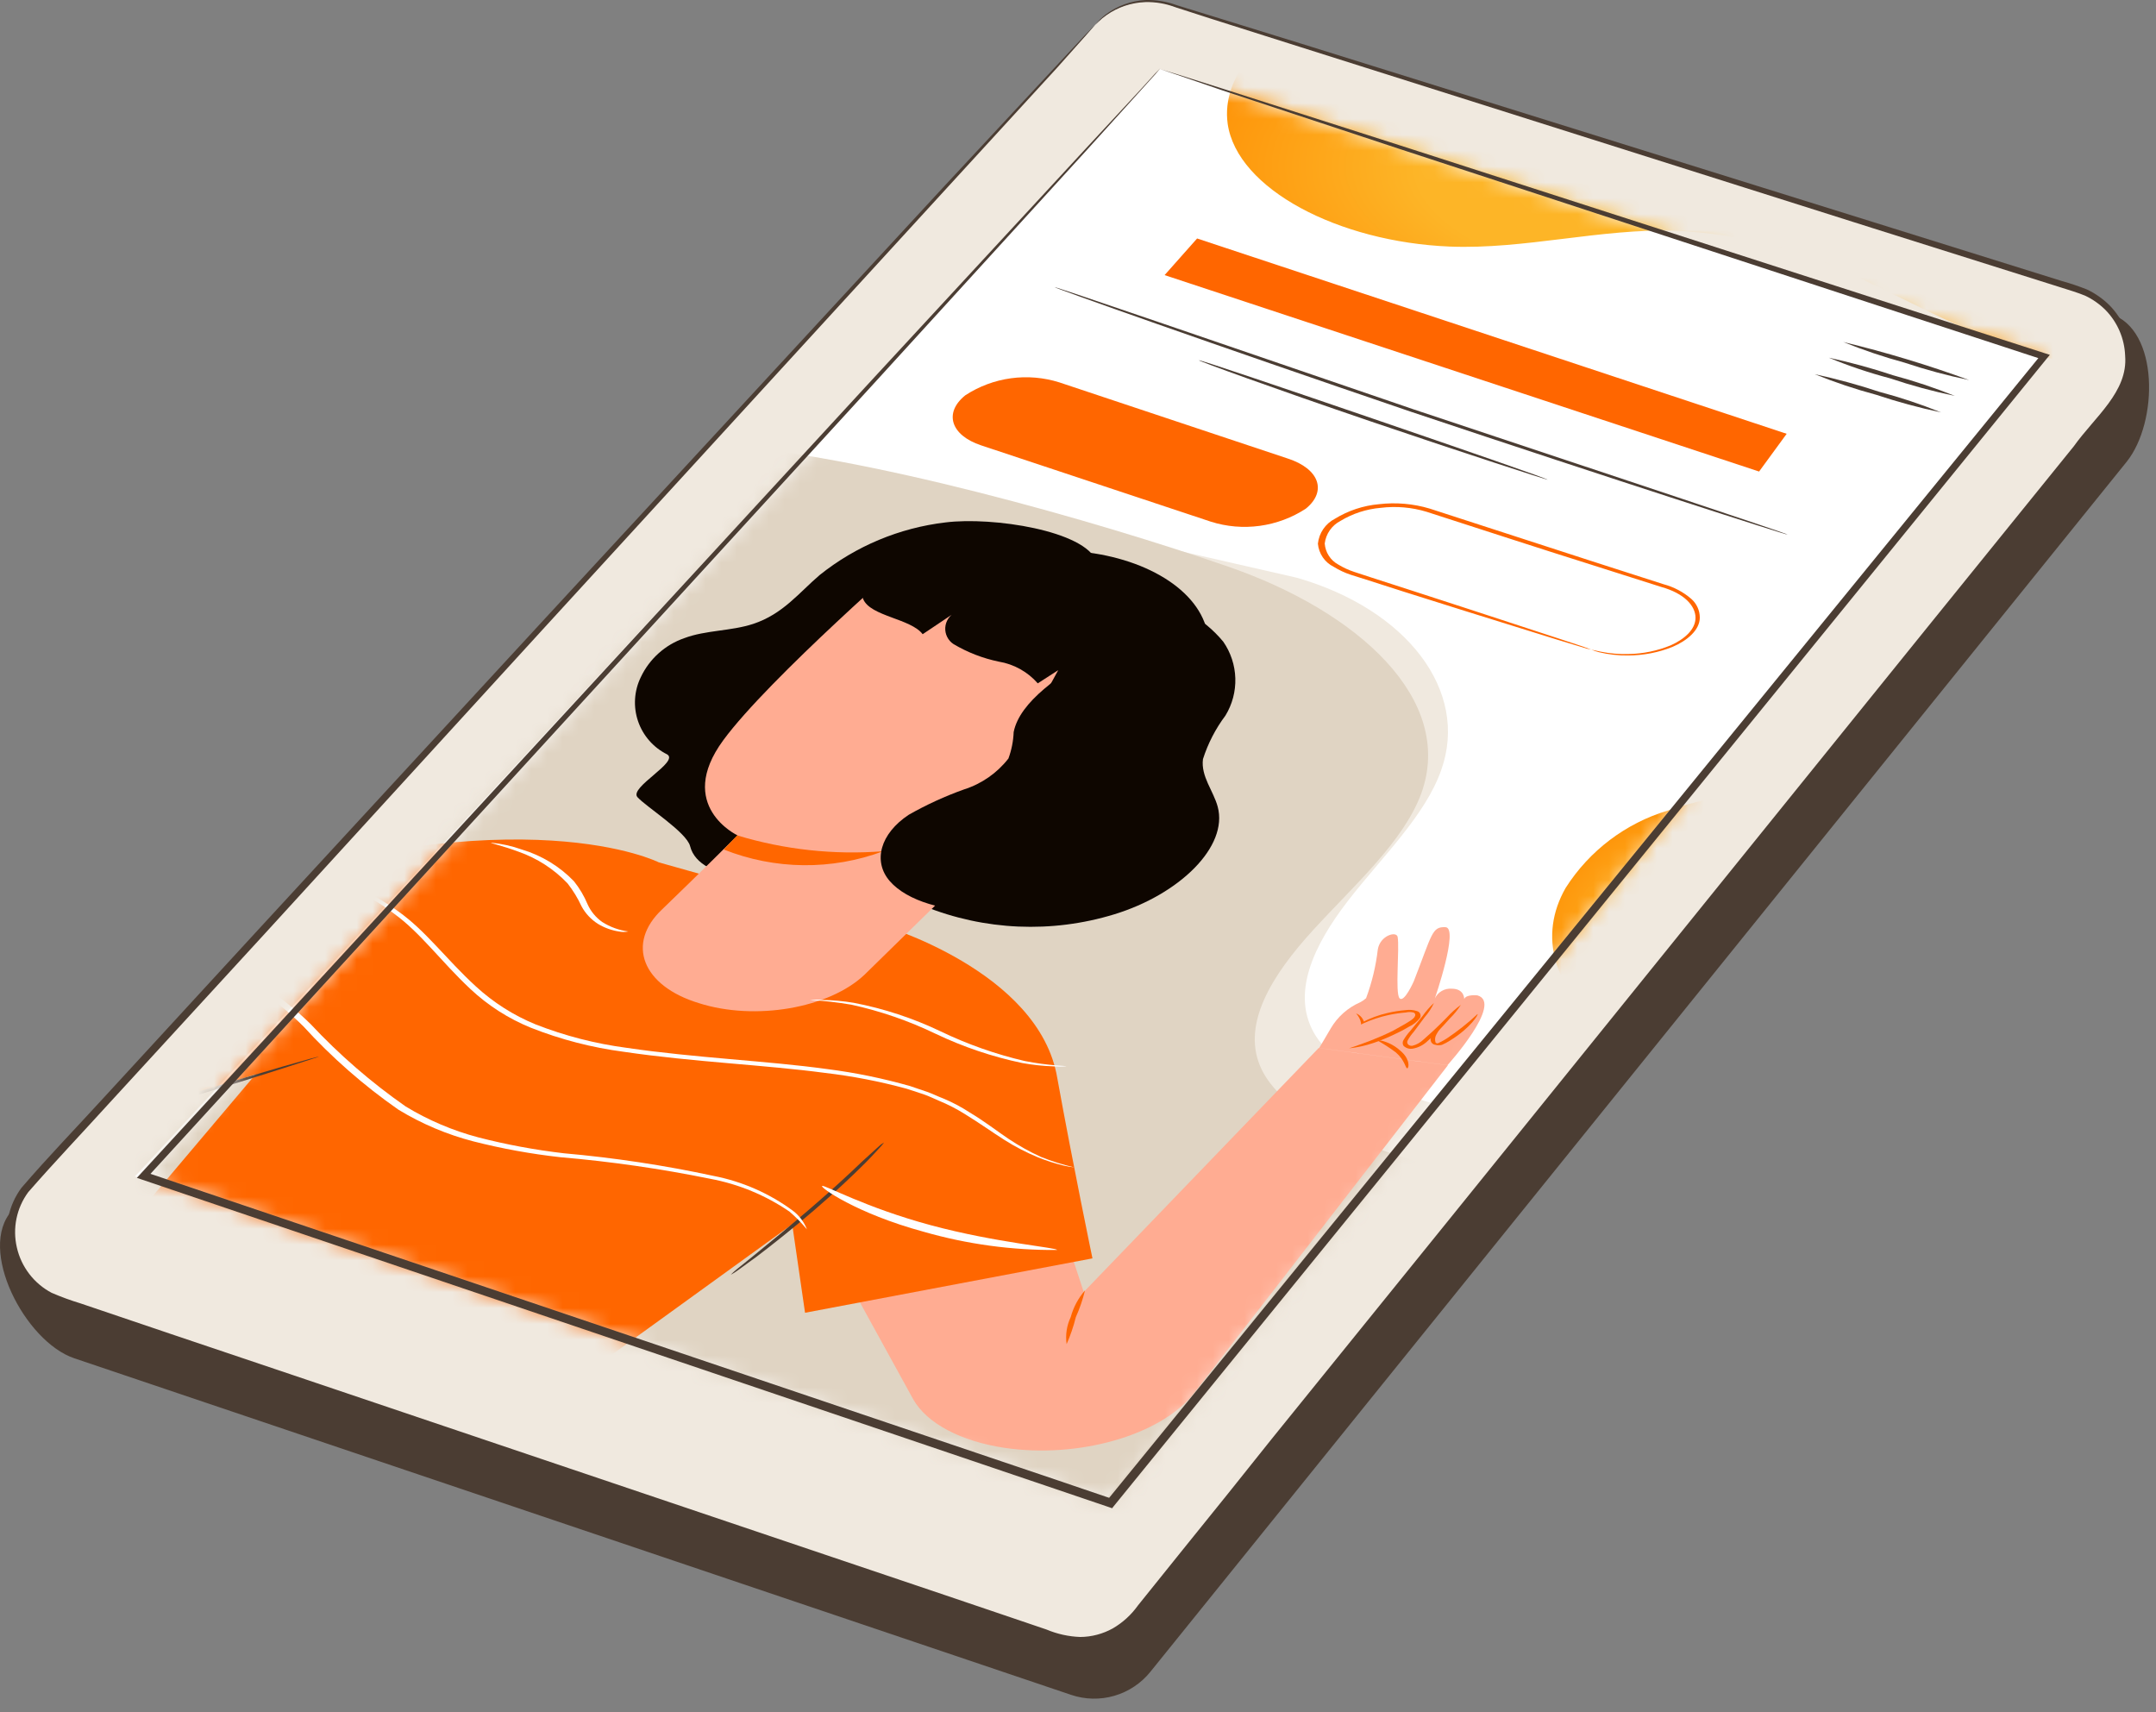 <?xml version="1.0" encoding="UTF-8"?> <svg xmlns="http://www.w3.org/2000/svg" width="136" height="108" viewBox="0 0 136 108" fill="none"><rect x="0" y="0" width="136" height="108" fill="#808080" stroke="none"/> <path d="M69.983 5.222L0.763 76.352C-1.457 78.772 1.573 84.622 4.683 85.672L67.563 106.902C68.444 107.201 69.396 107.222 70.29 106.963C71.185 106.703 71.978 106.176 72.563 105.452L134.153 29.122C136.153 26.622 136.203 20.772 133.153 19.812L74.693 3.952C73.868 3.691 72.987 3.672 72.152 3.897C71.317 4.122 70.564 4.582 69.983 5.222Z" fill="#4B3D33"></path> <path d="M69.093 1.562L1.913 74.642C1.402 75.2 1.039 75.876 0.855 76.609C0.671 77.343 0.673 78.111 0.861 78.843C1.049 79.576 1.416 80.25 1.929 80.805C2.443 81.36 3.087 81.778 3.803 82.022L66.673 103.252C67.555 103.551 68.507 103.572 69.401 103.313C70.295 103.053 71.088 102.526 71.673 101.802L133.263 25.472C133.727 24.896 134.043 24.215 134.184 23.489C134.326 22.762 134.288 22.013 134.074 21.305C133.86 20.596 133.477 19.951 132.958 19.424C132.438 18.898 131.798 18.505 131.093 18.282L73.763 0.302C72.945 0.048 72.072 0.032 71.245 0.255C70.418 0.478 69.672 0.931 69.093 1.562Z" fill="#F0E9DF"></path> <path d="M69.093 1.562C69.285 1.313 69.511 1.091 69.763 0.902C70.489 0.361 71.359 0.048 72.263 0.002C72.927 -0.017 73.589 0.092 74.213 0.322L76.483 1.022L82.143 2.772L118.143 14.002L130.083 17.732C130.615 17.88 131.139 18.057 131.653 18.262C132.179 18.513 132.659 18.851 133.073 19.262C133.909 20.115 134.395 21.251 134.436 22.444C134.476 23.638 134.069 24.804 133.293 25.712L131.103 28.422L112.333 51.722L91.583 77.462L80.583 91.072L74.973 98.072L72.133 101.582C71.68 102.233 71.089 102.776 70.403 103.172C69.694 103.559 68.9 103.765 68.093 103.772C67.306 103.743 66.53 103.574 65.803 103.272L63.653 102.542L59.363 101.102L50.893 98.232L34.323 92.632L18.323 87.222L10.573 84.602L6.763 83.312L4.873 82.672C4.228 82.476 3.597 82.239 2.983 81.962C2.372 81.641 1.839 81.192 1.419 80.644C1 80.097 0.704 79.465 0.553 78.792C0.398 78.128 0.389 77.437 0.527 76.769C0.665 76.101 0.947 75.471 1.353 74.922C3.073 72.922 4.803 71.142 6.493 69.292L16.323 58.602L33.993 39.432L59.603 11.702L66.603 4.182L68.423 2.232C68.843 1.792 69.063 1.582 69.063 1.582L68.463 2.272L66.683 4.272L59.763 11.822L34.273 39.662L16.693 58.902L6.873 69.602C5.203 71.442 3.433 73.302 1.783 75.192C1.418 75.687 1.165 76.256 1.04 76.858C0.916 77.461 0.924 78.083 1.063 78.682C1.2 79.288 1.467 79.858 1.845 80.351C2.223 80.845 2.703 81.251 3.253 81.542C3.849 81.8 4.46 82.024 5.083 82.212L6.973 82.852L10.783 84.142L18.533 86.752L34.533 92.152L51.103 97.742L59.583 100.602L63.863 102.052L66.013 102.782C66.688 103.066 67.41 103.226 68.143 103.252C68.86 103.246 69.565 103.06 70.193 102.712C70.82 102.348 71.362 101.853 71.783 101.262L74.613 97.742C76.499 95.415 78.373 93.082 80.233 90.742L91.233 77.142L112.003 51.422C118.623 43.222 124.923 35.422 130.813 28.152C132.143 26.282 134.243 24.712 134.053 22.432C134.012 21.351 133.57 20.325 132.813 19.552C132.441 19.181 132.008 18.876 131.533 18.652C131.053 18.452 130.533 18.302 130.003 18.132L118.073 14.372L82.073 2.982L76.423 1.192L74.163 0.462C73.557 0.23 72.912 0.118 72.263 0.132C71.373 0.16 70.51 0.448 69.783 0.962C69.598 1.091 69.424 1.235 69.263 1.392L69.093 1.562Z" fill="#4B3D33"></path> <path d="M42.043 88.652C42.043 90.262 40.243 91.592 37.963 91.652C35.683 91.712 33.833 90.402 33.803 88.792C33.773 87.182 35.613 85.862 37.883 85.792C40.153 85.722 42.023 87.042 42.043 88.652Z" fill="#F0E9DF"></path> <path d="M73.183 4.362L8.513 74.202L69.503 94.832L128.943 22.482L73.183 4.362Z" fill="white"></path> <path d="M124.212 23.972C122.832 23.687 121.469 23.319 120.132 22.872C118.821 22.515 117.532 22.081 116.272 21.572C118.963 22.22 121.614 23.021 124.212 23.972Z" fill="#4B3D33"></path> <path d="M123.312 24.972C121.928 24.684 120.562 24.313 119.222 23.862C117.908 23.516 116.618 23.082 115.362 22.562C116.735 22.857 118.09 23.227 119.422 23.672C120.744 24.027 122.043 24.461 123.312 24.972Z" fill="#4B3D33"></path> <path d="M122.443 26.012C121.059 25.719 119.694 25.349 118.353 24.902C117.034 24.548 115.738 24.114 114.473 23.602C115.849 23.898 117.207 24.268 118.543 24.712C119.869 25.063 121.171 25.497 122.443 26.012Z" fill="#4B3D33"></path> <path d="M112.763 33.722C112.763 33.772 101.953 30.302 89.033 25.982C76.413 21.682 66.473 18.152 66.523 18.112C66.573 18.072 76.603 21.522 89.203 25.832C102.163 30.152 112.833 33.682 112.763 33.722Z" fill="#4B3D33"></path> <path d="M97.623 30.262C97.573 30.262 92.522 28.642 86.412 26.562C80.302 24.482 75.573 22.762 75.623 22.722C75.672 22.682 80.552 24.332 86.623 26.412C92.692 28.492 97.672 30.212 97.623 30.262Z" fill="#4B3D33"></path> <path d="M76.373 32.902L61.893 28.092C59.963 27.452 59.523 26.032 60.893 24.932C61.761 24.366 62.744 23.999 63.772 23.859C64.799 23.719 65.844 23.809 66.833 24.122L81.233 28.922C83.233 29.572 83.713 30.992 82.373 32.082C81.496 32.655 80.503 33.026 79.465 33.168C78.427 33.31 77.371 33.219 76.373 32.902Z" fill="#FF6600"></path> <path d="M100.373 40.972C100.373 40.972 100.573 41.022 100.963 41.102C101.548 41.221 102.146 41.271 102.743 41.252C103.653 41.236 104.551 41.049 105.393 40.702C106.243 40.322 106.963 39.702 106.953 38.952C106.943 38.202 106.233 37.422 104.793 37.022L100.263 35.582C97.083 34.582 93.623 33.452 89.993 32.282C89.054 31.997 88.066 31.912 87.093 32.032C86.198 32.108 85.332 32.389 84.563 32.852C84.292 32.991 84.059 33.194 83.885 33.443C83.71 33.692 83.6 33.98 83.563 34.282C83.583 34.558 83.672 34.825 83.823 35.057C83.973 35.29 84.179 35.48 84.423 35.612C84.738 35.803 85.073 35.958 85.423 36.072L86.553 36.442L88.723 37.142L92.633 38.412L98.313 40.272L99.853 40.782L100.373 40.972C100.179 40.939 99.988 40.889 99.803 40.822L98.213 40.342L92.463 38.552L88.523 37.312L86.343 36.612L85.203 36.252C84.828 36.129 84.469 35.961 84.133 35.752C83.855 35.616 83.616 35.41 83.441 35.154C83.266 34.898 83.16 34.601 83.133 34.292C83.167 33.962 83.283 33.646 83.469 33.372C83.656 33.098 83.908 32.875 84.203 32.722C85.046 32.204 85.997 31.889 86.983 31.802C88.061 31.675 89.153 31.77 90.193 32.082L100.433 35.402L104.943 36.852C105.585 37.023 106.18 37.338 106.683 37.772C106.852 37.919 106.987 38.1 107.08 38.304C107.174 38.507 107.222 38.728 107.223 38.952C107.223 39.742 106.423 40.412 105.503 40.802C104.612 41.159 103.662 41.342 102.703 41.342C102.09 41.352 101.479 41.284 100.883 41.142C100.708 41.1 100.538 41.044 100.373 40.972Z" fill="#FF6600"></path> <path d="M110.963 29.742L73.463 17.352L75.513 15.042L112.703 27.362L110.963 29.742Z" fill="#FF6600"></path> <mask id="mask0_916_1662" style="mask-type:luminance" maskUnits="userSpaceOnUse" x="9" y="4" width="120" height="91"> <path d="M73.183 4.362L9.062 74.192L70.052 94.822L128.942 22.482L73.183 4.362Z" fill="white"></path> </mask> <g mask="url(#mask0_916_1662)"> <path d="M146.432 12.812L105.272 -1.838C87.922 -4.338 76.602 1.742 77.442 7.812C78.042 11.932 84.442 15.262 91.442 15.552C96.182 15.742 100.962 14.402 105.712 14.552C109.974 14.76 114.142 15.883 117.932 17.842C121.462 19.502 124.762 21.392 128.982 22.522C133.202 23.652 138.742 23.832 142.502 22.162C147.162 20.022 147.092 16.112 146.432 12.812Z" fill="url(#paint0_radial_916_1662)"></path> <path d="M130.572 62.632C131.732 60.122 131.142 57.122 128.192 55.042C125.242 52.962 120.852 51.692 116.382 50.632L116.052 50.522C112.453 49.706 108.698 49.914 105.212 51.122C102.546 51.923 100.257 53.655 98.762 56.002C97.042 59.002 97.922 62.422 101.482 64.912C105.042 67.402 111.372 68.912 117.482 68.462C123.592 68.012 129.152 65.672 130.572 62.632Z" fill="url(#paint1_radial_916_1662)"></path> <path d="M81.812 36.442C88.752 38.442 92.672 43.572 90.922 48.542C89.922 51.442 87.132 54.092 85.012 56.842C82.892 59.592 81.342 62.742 83.012 65.362C84.632 67.822 88.762 69.292 92.952 70.282C97.142 71.272 101.702 71.962 105.342 73.532C112.342 76.532 114.652 82.742 110.342 87.482C107.952 90.072 103.742 92.352 103.342 95.202C103.042 97.582 105.632 99.702 108.662 101.302C111.692 102.902 115.332 104.212 117.902 106.072C123.252 109.892 122.902 115.842 116.902 119.652L-4.538 75.212L36.122 26.012L81.812 36.442Z" fill="#F0E9DF"></path> <path d="M90.382 111.252C103.292 107.992 112.542 101.182 113.882 94.062C115.222 86.942 109.022 79.792 98.402 76.012C94.892 74.752 90.962 73.852 87.402 72.622C83.842 71.392 80.752 69.742 79.622 67.532C78.182 64.692 80.262 61.472 82.852 58.642C85.442 55.812 88.562 53.052 89.662 50.022C91.782 44.112 85.662 38.572 77.482 35.742C69.302 32.912 54.482 28.642 44.812 28.002C44.812 28.002 -6.618 75.942 -5.808 76.102C-4.998 76.262 90.382 111.252 90.382 111.252Z" fill="#E0D4C3"></path> <path d="M91.332 67.192L83.212 66.102C83.212 66.102 83.782 65.152 83.952 64.852C84.379 64.129 85.023 63.559 85.792 63.222C85.93 63.153 86.058 63.066 86.172 62.962C86.542 61.969 86.79 60.935 86.912 59.882C87.062 59.002 88.082 58.712 88.162 59.092C88.292 59.792 87.992 62.642 88.282 62.962C88.572 63.282 89.182 61.892 89.182 61.892C90.352 58.892 90.322 58.442 91.182 58.482C92.042 58.522 90.512 62.972 90.512 62.972C90.606 62.775 90.758 62.612 90.947 62.503C91.136 62.394 91.354 62.345 91.572 62.362C92.392 62.362 92.362 63.022 92.362 63.022C92.462 62.702 93.192 62.782 93.192 62.782C94.862 63.252 91.302 67.192 91.302 67.192L83.182 66.102L68.362 81.492L66.882 77.002L52.882 79.672L57.612 88.272C58.472 89.782 60.612 90.912 63.362 91.322C68.002 92.012 73.172 90.542 75.262 87.942L91.332 67.192Z" fill="#FFAC92"></path> <path d="M85.103 66.122C85.103 66.122 85.653 65.942 86.493 65.622C86.903 65.462 87.392 65.252 87.892 65.002L88.642 64.582C88.882 64.432 89.183 64.272 89.252 64.102C89.266 64.081 89.274 64.056 89.276 64.031C89.278 64.005 89.274 63.98 89.264 63.957C89.254 63.933 89.239 63.912 89.22 63.896C89.2 63.88 89.177 63.868 89.153 63.862C88.998 63.825 88.837 63.825 88.683 63.862C88.316 63.892 87.952 63.945 87.593 64.022C87.042 64.142 86.506 64.32 85.993 64.552L85.853 64.622V64.522C85.807 64.297 85.699 64.09 85.543 63.922C85.668 63.97 85.78 64.048 85.869 64.149C85.958 64.25 86.021 64.371 86.053 64.502H85.892C86.41 64.227 86.961 64.022 87.532 63.892C87.911 63.803 88.295 63.743 88.683 63.712C88.914 63.678 89.15 63.699 89.373 63.772C89.417 63.782 89.458 63.801 89.494 63.828C89.53 63.856 89.559 63.891 89.579 63.932C89.599 63.972 89.61 64.016 89.611 64.061C89.611 64.107 89.602 64.151 89.583 64.192C89.399 64.44 89.154 64.636 88.873 64.762C88.618 64.918 88.354 65.058 88.083 65.182C87.607 65.418 87.116 65.622 86.612 65.792C86.123 65.957 85.616 66.068 85.103 66.122Z" fill="#FF6600"></path> <path d="M90.452 63.262C90.303 63.586 90.108 63.885 89.872 64.152L89.172 65.092C89.023 65.256 88.896 65.437 88.792 65.632C88.702 65.802 88.852 65.992 89.092 65.962C89.356 65.897 89.597 65.762 89.792 65.572L90.362 65.062C90.712 64.742 91.012 64.432 91.262 64.182C91.531 63.886 91.829 63.618 92.152 63.382C91.953 63.695 91.718 63.983 91.452 64.242C91.222 64.502 90.942 64.812 90.602 65.152C90.432 65.312 90.252 65.492 90.042 65.672C89.788 65.916 89.468 66.079 89.122 66.142C89.016 66.162 88.908 66.156 88.805 66.124C88.702 66.093 88.609 66.037 88.532 65.962C88.498 65.908 88.481 65.846 88.481 65.782C88.481 65.719 88.498 65.656 88.532 65.602C88.652 65.398 88.793 65.207 88.952 65.032L89.722 64.102C89.935 63.797 90.18 63.516 90.452 63.262Z" fill="#FF6600"></path> <path d="M90.992 64.712C90.992 64.712 90.792 64.902 90.622 65.222C90.572 65.3 90.54 65.388 90.528 65.48C90.516 65.571 90.524 65.664 90.552 65.752C90.612 65.822 90.672 65.842 90.812 65.752C90.967 65.678 91.117 65.595 91.262 65.502C91.949 65.043 92.598 64.527 93.202 63.962C93.282 63.962 92.782 64.822 91.482 65.622C91.316 65.73 91.142 65.824 90.962 65.902C90.824 65.94 90.679 65.94 90.542 65.902C90.488 65.895 90.437 65.876 90.392 65.847C90.347 65.817 90.31 65.778 90.282 65.732C90.254 65.678 90.24 65.618 90.24 65.557C90.24 65.497 90.254 65.437 90.282 65.382C90.312 65.282 90.359 65.187 90.422 65.102C90.572 64.922 90.769 64.787 90.992 64.712Z" fill="#FF6600"></path> <path d="M7.022 78.532L16.122 67.762L5.122 71.292L3.952 69.902L-1.668 62.902L-2.848 61.392L13.152 56.462C32.992 50.042 41.552 54.392 41.552 54.392L55.552 58.332C55.552 58.332 65.552 61.222 66.692 67.992C67.692 73.512 68.912 79.372 68.912 79.372L50.782 82.802L49.972 77.222L36.902 86.672" fill="#FF6600"></path> <path d="M88.762 67.382C88.662 67.382 88.612 66.862 88.052 66.382C87.656 66.084 87.238 65.817 86.802 65.582C87.373 65.642 87.909 65.883 88.332 66.272C88.972 66.802 88.882 67.392 88.762 67.382Z" fill="#FF6600"></path> <path d="M67.282 84.782C67.199 84.199 67.289 83.604 67.542 83.072C67.711 82.451 68.019 81.877 68.442 81.392C68.3 81.972 68.106 82.537 67.862 83.082C67.718 83.664 67.523 84.233 67.282 84.782Z" fill="#FF6600"></path> <path d="M20.112 66.652C20.112 66.652 16.792 67.752 12.612 69.022C8.432 70.292 4.962 71.262 4.932 71.222C4.902 71.182 8.302 70.112 12.502 68.852C16.702 67.592 20.082 66.602 20.112 66.652Z" fill="#4B3D33"></path> <path d="M55.763 72.062C55.763 72.062 55.682 72.192 55.472 72.412C55.263 72.632 54.973 72.963 54.583 73.353C53.803 74.132 52.673 75.203 51.333 76.353C49.993 77.502 48.703 78.522 47.743 79.252L46.572 80.103C46.424 80.215 46.267 80.315 46.102 80.403C46.102 80.403 46.212 80.272 46.472 80.062L47.562 79.183C48.472 78.442 49.733 77.412 51.072 76.263C52.413 75.112 53.553 74.062 54.383 73.263L55.383 72.353C55.496 72.24 55.624 72.142 55.763 72.062Z" fill="#4B3D33"></path> <path d="M69.172 35.422C68.462 33.472 62.612 32.582 59.642 32.952C56.737 33.294 53.986 34.444 51.702 36.272C50.412 37.372 49.392 38.732 47.512 39.352C46.112 39.812 44.512 39.742 43.162 40.252C42.565 40.459 42.014 40.783 41.544 41.206C41.073 41.628 40.692 42.141 40.422 42.712C39.999 43.579 39.937 44.577 40.248 45.489C40.559 46.402 41.218 47.154 42.082 47.582C42.872 48.052 39.662 49.672 40.212 50.282C40.762 50.892 43.312 52.492 43.532 53.372C44.122 55.702 48.912 55.652 52.812 55.812C53.587 55.811 54.361 55.851 55.132 55.932C56.239 56.173 57.301 56.585 58.282 57.152C62.104 58.694 66.34 58.878 70.282 57.672C74.402 56.412 77.492 53.402 76.812 50.882C76.542 49.882 75.742 48.972 75.882 47.882C76.198 46.892 76.678 45.963 77.302 45.132C77.733 44.425 77.949 43.609 77.924 42.782C77.899 41.954 77.634 41.152 77.162 40.472C75.89 38.939 74.079 37.952 72.102 37.712" fill="#0E0600"></path> <path d="M41.762 57.362C44.122 55.092 46.522 52.692 46.522 52.692C46.522 52.692 42.582 50.832 45.622 46.692C48.482 42.792 57.802 34.692 57.802 34.692C65.662 34.942 71.952 38.422 73.212 43.192L54.532 61.482C52.292 63.602 47.622 64.402 44.082 63.272C40.502 62.182 39.482 59.512 41.762 57.362Z" fill="#FFAC92"></path> <path d="M46.502 52.692C49.483 53.595 52.607 53.934 55.712 53.692C52.461 54.904 48.876 54.864 45.652 53.582L46.502 52.692Z" fill="#FF6600"></path> <path d="M65.642 34.382C63.88 33.581 61.912 33.347 60.012 33.712C58.124 33.988 56.373 34.857 55.012 36.192C54.562 36.702 54.242 37.292 54.452 37.792C54.912 38.882 57.452 39.012 58.202 40.002L60.262 38.622C60.081 38.714 59.927 38.851 59.816 39.021C59.705 39.19 59.64 39.386 59.627 39.588C59.615 39.79 59.656 39.992 59.747 40.174C59.837 40.355 59.973 40.51 60.142 40.622C61.027 41.148 61.994 41.523 63.002 41.732C63.956 41.889 64.826 42.374 65.462 43.102L66.752 42.272L65.852 43.912L71.172 46.912C75.012 45.082 77.002 41.912 75.972 39.242C74.942 36.572 71.052 34.712 66.602 34.722" fill="#0E0600"></path> <path d="M68.872 55.322C66.861 56.631 64.53 57.364 62.132 57.442C59.632 57.532 57.222 56.832 56.132 55.582C55.042 54.332 55.522 52.582 57.322 51.392C58.437 50.758 59.604 50.223 60.812 49.792C61.921 49.44 62.897 48.76 63.612 47.842C63.809 47.306 63.92 46.743 63.942 46.172C64.332 44.232 66.882 42.572 69.252 41.112L75.752 44.162L68.872 55.322Z" fill="#0E0600"></path> <path d="M67.762 73.632C67.543 73.609 67.326 73.572 67.112 73.522C66.549 73.387 65.998 73.21 65.462 72.992C64.732 72.69 64.029 72.325 63.362 71.902C62.602 71.422 61.812 70.852 60.852 70.262C60.33 69.936 59.781 69.655 59.212 69.422C58.902 69.292 58.612 69.142 58.262 69.022L57.192 68.672C55.499 68.209 53.775 67.875 52.032 67.672C48.212 67.162 43.762 66.992 39.352 66.342C37.34 66.078 35.369 65.568 33.482 64.822C32.069 64.247 30.774 63.417 29.662 62.372C27.772 60.592 26.542 58.852 24.862 57.632C23.408 56.518 21.729 55.733 19.942 55.332C19.153 55.165 18.355 55.045 17.552 54.972H18.222C18.83 55.017 19.434 55.101 20.032 55.222C21.875 55.604 23.614 56.378 25.132 57.492C26.862 58.712 28.132 60.492 30.022 62.222C31.124 63.234 32.397 64.044 33.782 64.612C35.632 65.336 37.562 65.833 39.532 66.092C43.882 66.732 48.332 66.902 52.182 67.432C53.946 67.657 55.691 68.015 57.402 68.502L58.492 68.872C58.842 68.992 59.142 69.152 59.492 69.282C60.067 69.521 60.62 69.812 61.142 70.152C62.142 70.752 62.872 71.332 63.602 71.822C64.257 72.26 64.945 72.645 65.662 72.972C66.344 73.245 67.046 73.466 67.762 73.632Z" fill="white"></path> <path d="M50.902 77.542C50.567 77.139 50.199 76.764 49.802 76.422C48.297 75.392 46.594 74.687 44.802 74.352C41.684 73.717 38.532 73.263 35.362 72.992C33.508 72.787 31.67 72.453 29.862 71.992C28.196 71.561 26.602 70.887 25.132 69.992C22.943 68.467 20.931 66.703 19.132 64.732C17.507 63.11 15.599 61.798 13.502 60.862C11.73 60.093 9.846 59.613 7.922 59.442C6.402 59.322 5.492 59.382 5.512 59.352C6.334 59.286 7.16 59.286 7.982 59.352C9.978 59.479 11.938 59.938 13.782 60.712C15.944 61.631 17.915 62.947 19.592 64.592C21.405 66.53 23.416 68.273 25.592 69.792C27.02 70.659 28.566 71.316 30.182 71.742C31.951 72.197 33.748 72.531 35.562 72.742C38.742 73.023 41.901 73.5 45.022 74.172C46.832 74.525 48.54 75.276 50.022 76.372C50.417 76.674 50.721 77.079 50.902 77.542Z" fill="white"></path> <path d="M66.672 78.842C63.828 78.864 60.996 78.477 58.262 77.692C53.992 76.532 51.672 74.862 51.862 74.802C52.052 74.742 54.602 76.172 58.722 77.282C62.842 78.392 66.762 78.702 66.672 78.842Z" fill="white"></path> <path d="M67.252 67.262C66.999 67.283 66.745 67.283 66.492 67.262C65.821 67.241 65.152 67.171 64.492 67.052C62.598 66.656 60.758 66.035 59.012 65.202C57.322 64.388 55.544 63.774 53.712 63.372C52.845 63.222 51.97 63.122 51.092 63.072C51.344 63.042 51.599 63.042 51.852 63.072C52.522 63.081 53.191 63.141 53.852 63.252C55.748 63.614 57.59 64.219 59.332 65.052C61.025 65.867 62.802 66.494 64.632 66.922C66.172 67.232 67.272 67.212 67.252 67.262Z" fill="white"></path> <path d="M30.973 53.152C31.635 53.215 32.286 53.359 32.913 53.582C34.163 53.954 35.297 54.643 36.203 55.582C36.56 56.029 36.853 56.524 37.072 57.052C37.274 57.493 37.588 57.872 37.983 58.152C38.483 58.47 39.045 58.675 39.633 58.752C39.435 58.793 39.23 58.793 39.032 58.752C38.573 58.681 38.132 58.521 37.733 58.282C37.291 58.006 36.929 57.62 36.682 57.162C36.446 56.65 36.151 56.166 35.803 55.722C34.946 54.82 33.886 54.135 32.712 53.722C31.692 53.342 30.942 53.192 30.973 53.152Z" fill="white"></path> </g> <path d="M73.183 4.362L74.183 4.662L77.093 5.582L88.253 9.152L129.023 22.292L129.303 22.382L129.113 22.612L70.263 94.992L70.153 95.132L69.983 95.072L66.533 93.902L8.983 74.412L8.633 74.292L8.883 74.022L55.203 23.742L68.443 9.422L71.963 5.632L72.873 4.632L73.183 4.312L72.883 4.672L71.983 5.672L68.493 9.532L55.323 23.972C44.023 36.312 28.033 53.772 9.243 74.312L9.143 73.922L66.693 93.362L70.133 94.532L69.853 94.612L128.763 22.362L128.863 22.682L88.243 9.382L77.083 5.692L74.173 4.692L73.183 4.362Z" fill="#4B3D33"></path> <defs> <radialGradient id="paint0_radial_916_1662" cx="0" cy="0" r="1" gradientUnits="userSpaceOnUse" gradientTransform="translate(112.078 10.49) rotate(90) scale(15.308 41.141)"> <stop offset="0.554" stop-color="#FDB527"></stop> <stop offset="1" stop-color="#FF8A00"></stop> </radialGradient> <radialGradient id="paint1_radial_916_1662" cx="0" cy="0" r="1" gradientUnits="userSpaceOnUse" gradientTransform="translate(114.519 59.287) rotate(90) scale(10.979 19.703)"> <stop offset="0.554" stop-color="#FDB527"></stop> <stop offset="1" stop-color="#FF8A00"></stop> </radialGradient> </defs> </svg> 
